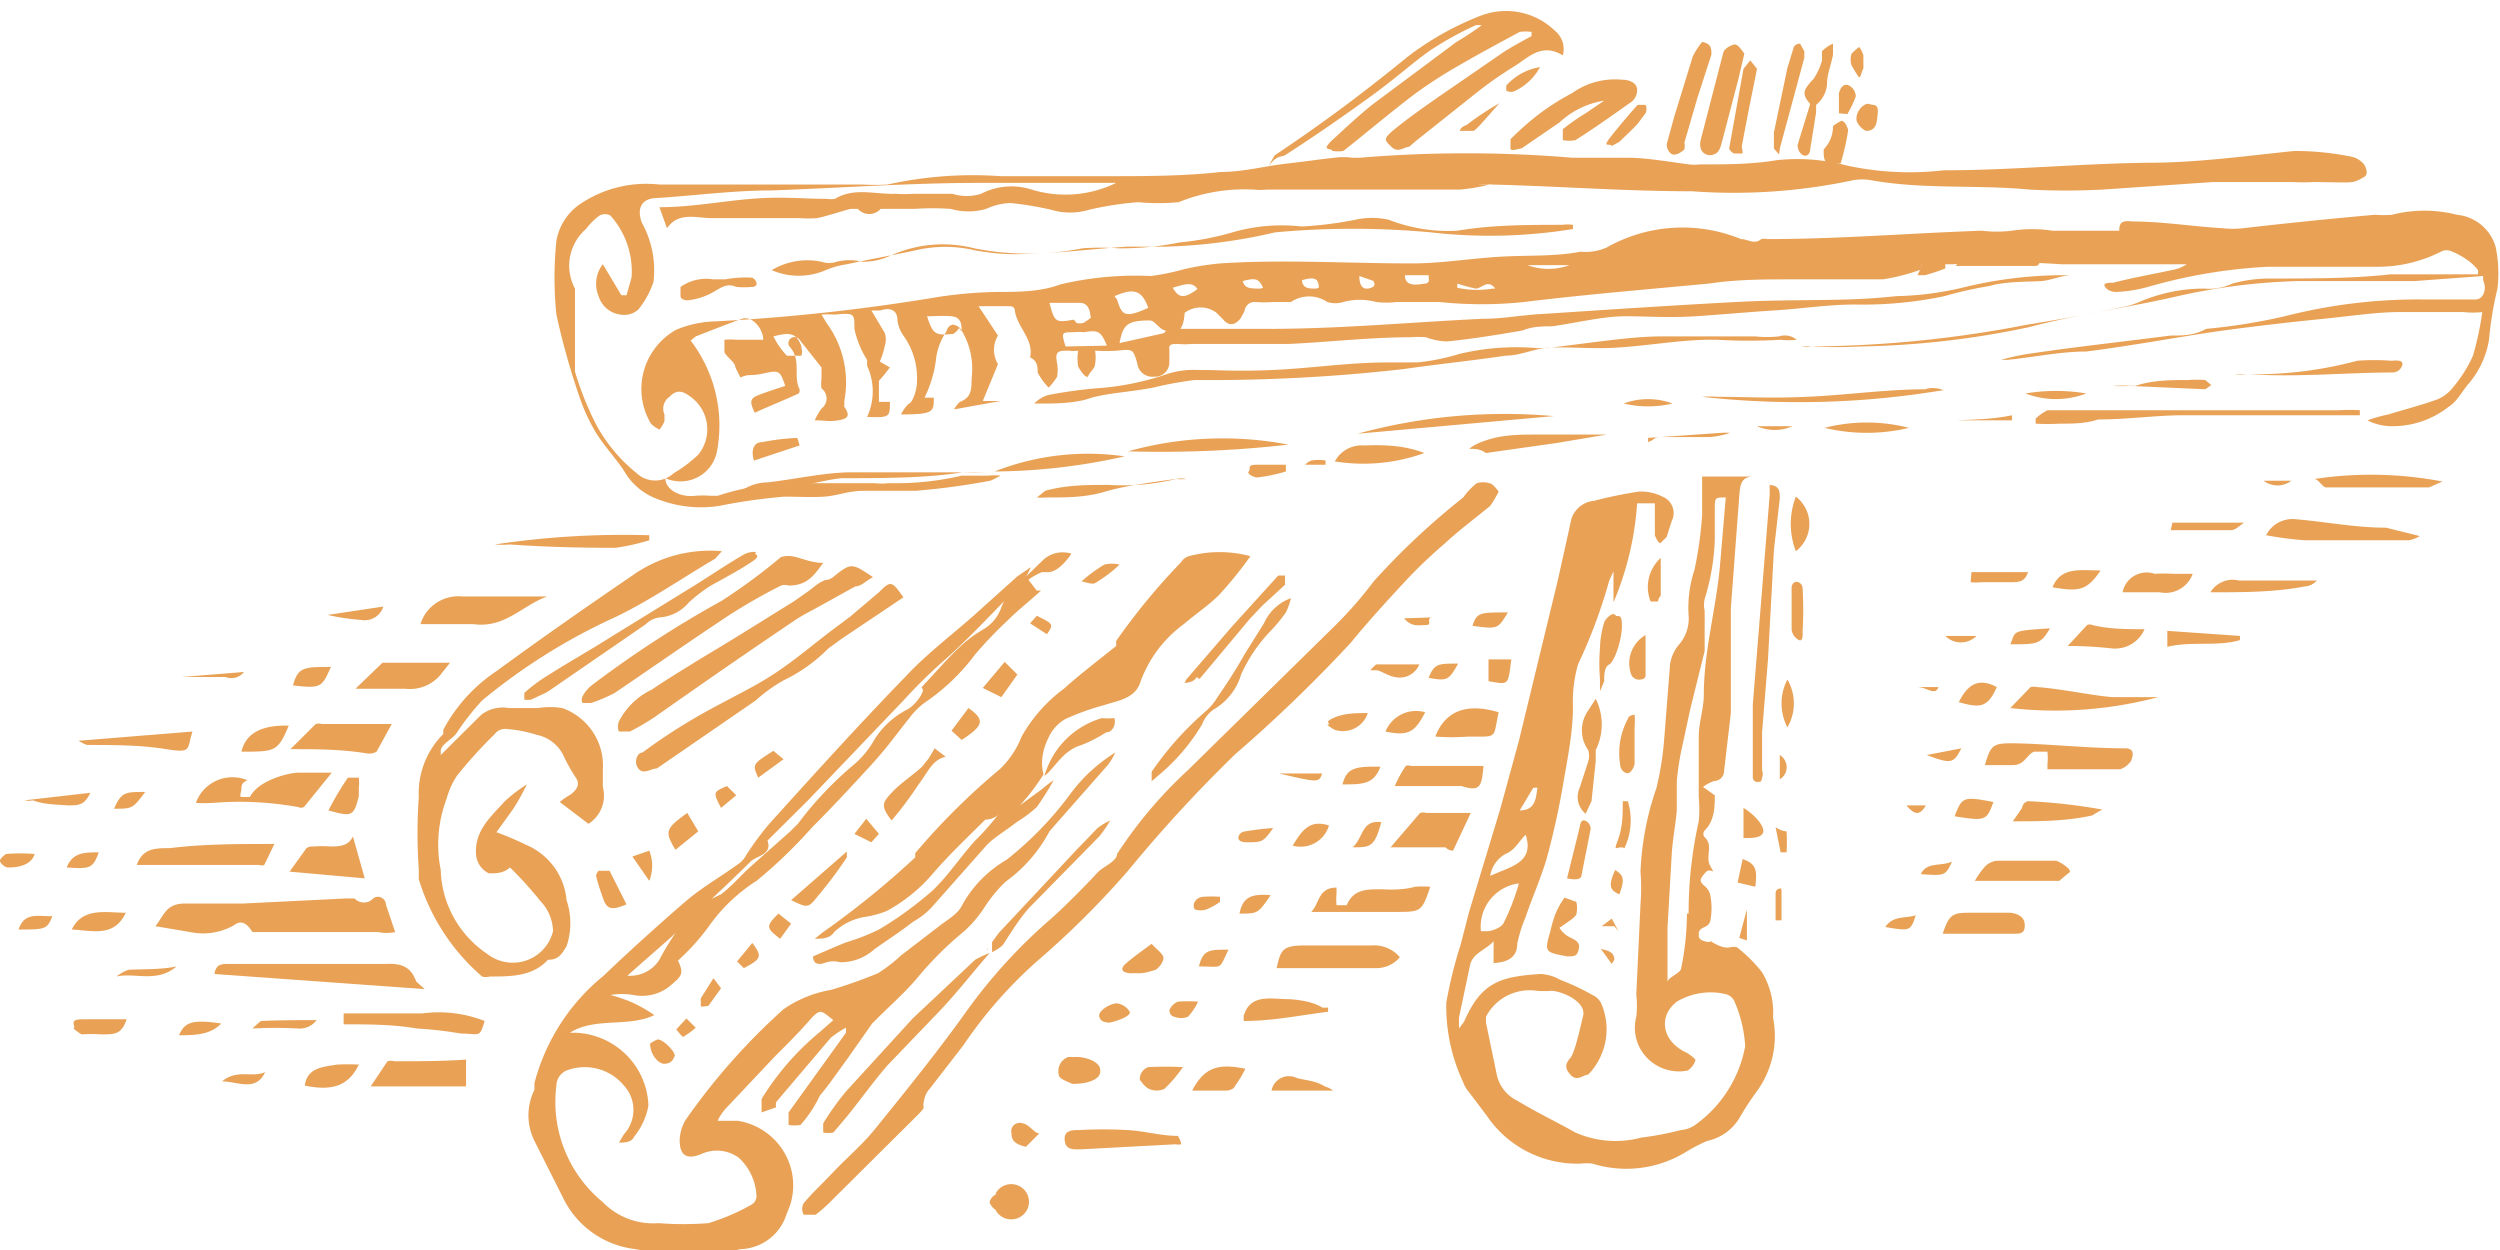 <svg width="668" height="334" fill="none" xmlns="http://www.w3.org/2000/svg"><g clip-path="url(#clip0_4_1185)" fill="#E8A155"><path d="M667.323 77.111a91.176 91.176 0 00-2.256 13.674 24.129 24.129 0 01-5.189 11.432c-2.03 2.242-3.158 4.932-5.64 6.501a24.24 24.24 0 01-15.792 5.156 14.28 14.28 0 01-5.865-1.569 41.208 41.208 0 015.64-1.57c4.286-1.345 8.798-2.465 13.084-4.034 1.7-.73 3.178-1.889 4.287-3.363a36.283 36.283 0 005.189-8.294 81.386 81.386 0 002.481-11.656 22.711 22.711 0 01-4.963 0h-17.371c-5.866 0-13.31 1.12-20.078 1.793-6.768.672-18.951 2.018-28.426 3.363-9.475 1.345-22.56 3.81-34.968 5.38-6.994 0-14.212 1.569-21.206 2.241h-1.579a58.3 58.3 0 018.572-1.794c12.183-1.793 24.591-3.138 36.773-4.707 3.158 0 6.317 0 9.475-1.793a157.483 157.483 0 0020.981-3.363 143.673 143.673 0 0137.901-4.483h13.084c2.031 0 3.159-2.69 2.031-5.156v-1.12l-18.274 1.345h-30.907a165.905 165.905 0 00-33.388 4.259c-12.86 2.914-26.17 4.707-38.804 8.07a233.784 233.784 0 01-45.12 5.156 128.03 128.03 0 01-13.084 0 4.77 4.77 0 01-2.482 0h2.482a311.442 311.442 0 0057.753-5.829c8.573-1.345 16.92-2.914 25.493-4.707a21.303 21.303 0 004.963-1.57 43.783 43.783 0 0116.92-3.362 14.295 14.295 0 007.445-1.345 38.122 38.122 0 0110.152-1.345c10.603 0 22.56 0 32.035-1.12h23.462V72.18a13.054 13.054 0 00-3.158-2.915 19.23 19.23 0 00-4.286-2.241 3.407 3.407 0 00-2.031 0 37.414 37.414 0 01-17.145 4.259H605.96a140.69 140.69 0 00-32.035 5.38 36.082 36.082 0 01-8.573 1.345s-1.805 0-2.707-1.121c-.902-1.12 0-1.345 2.03-1.345 5.189-1.345 10.378-2.242 15.567-3.362a10.184 10.184 0 004.06-1.57h-33.614a206.839 206.839 0 00-28.876 0c-12.634 0-25.042 1.121-37.676 1.57H459.32c18.048 0 36.096-1.121 54.144-1.57v1.345a54.19 54.19 0 01-10.377 2.69h-23.914c-8.122 0-14.89 0-22.56 1.121-16.469 1.57-32.937 2.914-49.406 4.932a108.49 108.49 0 01-22.56 0h-11.506a22.708 22.708 0 01-5.414 0 16.795 16.795 0 00-8.798 0 7.267 7.267 0 01-4.287 0 8.613 8.613 0 00-9.701 0h-4.737c-1.577.109-3.16.109-4.738 0a2.72 2.72 0 00-1.983.627 2.687 2.687 0 00-.95 1.839l-1.127 2.017c-1.354 1.569-2.933 2.241-4.738 0l-1.579-1.569a7.026 7.026 0 00-8.573 0s0 2.69-1.128 4.26h23.688c19.176 0 38.126-1.795 57.077-2.691 5.639 0 11.279-1.121 16.919-1.345 16.92-1.121 33.84-2.241 50.76-3.138 16.92-.897 28.651 0 42.864-1.57a83.516 83.516 0 0018.499-2.465 113.492 113.492 0 0125.944-3.138h2.482c-2.707 0-5.415 1.345-8.122 1.569-2.707.224-9.475 0-13.987 1.345a102.979 102.979 0 00-11.957 2.69 105.554 105.554 0 01-23.913 2.241c-7.219 0-14.213 1.121-21.432 1.57-7.219.448-14.213 1.12-21.206 1.568-6.994.449-12.634 0-18.725 0-6.091 0-13.085 1.794-19.627 2.69-2.482 0-5.189 0-7.896 1.121-6.543 1.121-13.311 2.242-20.079 2.915a16.789 16.789 0 01-5.64-1.122 24.983 24.983 0 00-4.061 0c-10.828 0-22.559 1.346-32.711 1.794h-25.944c-1.126.11-2.259.11-3.384 0-1.805 0-2.708 0-2.482 1.57v3.362a3.806 3.806 0 01-1.202 2.777 3.838 3.838 0 01-2.859 1.033 4.09 4.09 0 01-3.01-.856 4.053 4.053 0 01-1.026-1.216 4.013 4.013 0 01-.476-1.514c-1.128-3.81-1.128-3.811-5.414-3.363a45.42 45.42 0 01-5.866 0c.207 1.187.207 2.4 0 3.587 0 1.12-1.353 2.017-1.804 3.138-.452 1.121-2.256-1.57-2.707-2.466a12.9 12.9 0 010-4.259c-.825.1-1.658.1-2.482 0-2.707 0-3.835 0-3.158 3.363a10.05 10.05 0 010 3.586 14.39 14.39 0 01-2.257 2.914 16.832 16.832 0 01-2.933-4.035c0-1.345.001-3.138-2.03-4.034-2.03-.897 0 0 0 0 1.128-4.708-3.609-8.294-4.06-12.553 0 0-.001-1.121-1.354-1.121h-8.347l5.188 7.845a7.363 7.363 0 000 7.622l-4.06 9.863h4.737l-12.408 2.242a6.975 6.975 0 011.579-2.018c3.61-1.345 2.933-4.259 3.159-6.725a19.845 19.845 0 00-2.707-12.329 3.16 3.16 0 00-2.256-1.569s-1.354 0-1.805 1.794a16.962 16.962 0 00-2.707 6.724 32.135 32.135 0 01-3.159 10.984h2.482c0 3.811 0 4.483-8.799 4.483 0 0 1.354-2.465 2.257-2.914.902-.448 2.03-3.586 2.03-5.604a19.41 19.41 0 00-3.61-12.553 8.936 8.936 0 01-1.579-4.035c0-2.69-1.805-3.586-4.512-2.69-.826.057-1.655.057-2.482 0l3.61 6.053a5.575 5.575 0 010 3.362 19.02 19.02 0 01-1.353 4.26l2.707 1.569-1.579 2.017-1.354 1.569v5.604h2.933c0 4.035 0 4.259-6.091 4.035a16.283 16.283 0 000-13.674v-1.569a24.794 24.794 0 01-3.385-8.294c0-4.259.001-4.26-5.414-3.81a22.726 22.726 0 00-3.384 0l1.354 2.241a26.825 26.825 0 014.542 9.936c.814 3.585.881 7.299.195 10.911v1.569c1.58 2.242 1.128 3.138-1.579 3.587-2.707.448-3.61 0-6.317 0a16.844 16.844 0 011.805-3.139 3.367 3.367 0 001.354-2.69 3.367 3.367 0 00-1.354-2.689 9.397 9.397 0 010-2.69v-2.914l-5.865-7.398a1.637 1.637 0 00-2.257-.448 1.62 1.62 0 00-.692 1.028c-.085.42.002.857.241 1.214 3.159 3.362 1.128 7.397 2.482 10.983a1.342 1.342 0 010 1.569c-3.835 1.794-7.896 3.363-11.731 5.156-1.354-2.69-1.128-3.586 0-4.259 1.128-.672 5.414-2.017 8.121-2.914-1.353-4.035-1.579-4.259-5.64-3.362-4.06.896-3.835 0-6.316 1.12l-1.354-2.69c0-1.344-2.03-2.465-2.933-4.034v-3.363a15.44 15.44 0 013.159 0h7.219c0-2.914-2.933-6.5-5.64-5.604-2.708.896-8.348 3.139-12.408 4.708l-1.354 1.12a37.328 37.328 0 016.704 14.164 37.214 37.214 0 01.29 15.65 9.848 9.848 0 01-1.838 3.955 9.916 9.916 0 01-3.374 2.783 9.98 9.98 0 01-8.55.211c0 3.138 4.061 5.155 7.896 4.707a27.39 27.39 0 014.287 0h1.804a68.09 68.09 0 0124.139-3.362h17.823c1.2.126 2.41.126 3.61 0h2.03a76.92 76.92 0 0017.597-2.018h7.219a13.239 13.239 0 013.158 0 29 29 0 01-2.707 1.345 192.258 192.258 0 01-19.853 2.69h-13.761c-4.512 0-7.22 1.345-10.829 1.57-3.61.224-7.219 0-10.603 0a154.008 154.008 0 00-17.371 2.465 31.774 31.774 0 01-16.469-1.793 16.893 16.893 0 01-9.024-7.621c-2.256-3.363-5.189-6.501-7.445-10.088a48.473 48.473 0 01-4.286-9.191 194.555 194.555 0 01-6.317-22.416 96.05 96.05 0 010-19.726 15.009 15.009 0 016.091-9.639 31.513 31.513 0 0121.432-5.38h54.37c2.179.12 4.363.12 6.542 0a105.331 105.331 0 0130.23-2.241h28.877c9.701 0 20.078 0 30.005-1.121 5.865 0 11.731-1.569 17.596-2.242 5.866-.672 8.573-1.12 12.86-1.569a15.667 15.667 0 014.512 0h2.256a340.56 340.56 0 0156.625 0h14.89c4.963 0 11.054 1.12 16.468 1.793.899.11 1.809.11 2.708 0 6.768 0 13.761 0 20.529-1.12a51.298 51.298 0 0118.499 1.345 78.781 78.781 0 0026.17 1.345c18.048 0 36.321-1.794 54.595-2.018 13.085 0 25.944-1.794 39.029-3.139a74.908 74.908 0 0115.566 1.57 5.865 5.865 0 013.158 2.017s1.58 2.466 0 3.363c-1.579.897-2.03 1.12-3.158 1.345-1.128.224-6.994 0-10.378 0a45.4 45.4 0 01-5.414 0h-21.432l-29.554 2.017c-6.462.336-12.938.336-19.401 0-13.987-1.344-28.2 0-42.187-2.466a13.621 13.621 0 00-5.189 0 152.551 152.551 0 01-42.864 2.914c-17.822 0-35.419-1.344-53.241-1.792a24.54 24.54 0 00-4.061 0h3.158a48.562 48.562 0 01-7.896 1.344h-51.662a17.022 17.022 0 01-3.384 0 46.738 46.738 0 00-20.078 3.363 56.31 56.31 0 01-10.829 0 88.05 88.05 0 00-13.085 2.017 17.479 17.479 0 01-10.152 0 90.735 90.735 0 00-10.829-1.793c-2.266.07-4.493.604-6.542 1.569a17.023 17.023 0 01-9.475 0 70.168 70.168 0 00-9.701 0H235.3a4.06 4.06 0 01-3.045 1.366 4.08 4.08 0 01-3.046-1.366h-1.805c-.677 0-5.866 1.793-9.024 2.466-1.502.118-3.01.118-4.512 0H190.18c-4.061 0-8.798-1.794-11.957 2.69l-2.03-5.604c8.347 0 16.469-1.57 24.59-2.242 8.122-.673 13.311 0 20.079 0a7.039 7.039 0 002.256 0c5.189-3.138 10.829-1.12 16.243-1.345a34.51 34.51 0 004.737 0h10.378c2.495.79 5.175.79 7.67 0a17.682 17.682 0 0113.536-1.12 30.86 30.86 0 0022.56-1.794h-36.547c-18.499 0-36.998 1.345-55.497 2.017-10.152 0-20.304 1.346-30.456 2.018-4.287 0-5.64 2.69-4.287 6.5a26.312 26.312 0 013.159 15.916 23.736 23.736 0 01-4.061 7.397 5.677 5.677 0 01-4.738 1.345 7.014 7.014 0 01-3.675-1.594 6.943 6.943 0 01-2.19-3.337 8.464 8.464 0 01-.596-4.41 8.488 8.488 0 011.724-4.109l4.963 8.294h1.354l1.353-4.707c.228-3-.153-6.014-1.122-8.864a22.387 22.387 0 00-4.518-7.724 2.946 2.946 0 00-2.933 0 18.205 18.205 0 00-3.609 3.587 12.983 12.983 0 00-4.262 7.45 12.933 12.933 0 001.329 8.465v22.192a83.725 83.725 0 005.64 14.122 42.88 42.88 0 0010.829 13.002 7.246 7.246 0 004.963 1.964 7.246 7.246 0 004.963-1.964 35.639 35.639 0 006.543-4.932 10.706 10.706 0 00.902-12.261 10.795 10.795 0 00-2.933-3.206c-1.805-1.345-3.609-2.241-5.64 0a3.818 3.818 0 00-1.538 2.109 3.789 3.789 0 00.185 2.598v1.793a7.373 7.373 0 01-1.354 2.242 8.117 8.117 0 01-2.256-1.569 18.066 18.066 0 01-1.94-13.97 18.11 18.11 0 013.222-6.442 18.23 18.23 0 015.486-4.694 29.262 29.262 0 0110.829-2.241 523.677 523.677 0 0059.107-6.501 118.054 118.054 0 0115.566-1.345c5.866 0 11.731 0 17.146-2.017a87.391 87.391 0 0124.139-2.242 61.242 61.242 0 008.798-1.794 72.872 72.872 0 019.701-1.568c16.92-1.121 34.066 0 51.211 0 7.896 0 15.792-1.346 23.688-1.794 7.896-.448 14.439 0 21.432-1.345a14.07 14.07 0 006.994-1.12 41.068 41.068 0 0135.87-2.242c1.805 0 3.61 1.569 5.414 0a3.403 3.403 0 011.579 0c18.951 0 38.127-1.57 57.303-2.242 2.697.33 5.424.33 8.121 0a35.646 35.646 0 0110.829 0h17.822c0-2.69 1.354-2.69 3.61-2.465 7.896 0 16.018 1.344 23.914 1.793a24.29 24.29 0 005.64 0 1325.96 1325.96 0 0135.193-3.587c1.502.125 3.011.125 4.512 0a35.186 35.186 0 0117.371 0c2.419.236 4.708 1.2 6.562 2.762a11.878 11.878 0 013.816 5.98c.728 3.616.881 7.322.451 10.984zm-360.959-19.95h7.445-7.445zm-92.045 35.865c-1.353-3.81-2.707-4.482-7.67-3.137a21.075 21.075 0 003.609 5.155h3.836a2.894 2.894 0 00-.451-2.914l.676.897zm42.639-4.482c0-1.57 0-3.811-2.707-4.036-2.708-.224-4.287 0-6.543 0 1.579 4.932 2.256 5.157 6.994 4.708a4.729 4.729 0 001.579-1.57l.677.898zm41.51-8.519c1.354 4.484 2.256 4.932 8.347 2.242-1.805-5.155-4.286-5.156-9.024-3.138l.677.896zm-10.829 6.277c.595.127 1.21.127 1.805 0 0 0 2.256-1.345 2.03-1.57-.225-.224 0-3.81-2.933-3.81h-8.121c1.353 5.156 1.579 5.38 6.542 4.483l.677.897zm8.122 6.052c-1.579-3.81-2.256-4.26-6.091-3.587-.9-.108-1.808-.108-2.708 0-3.384 0-3.384 0-2.256 3.812l11.055-.225zm15.792-4.035c-1.579 0-2.933-2.69-4.287-2.69-6.091 0-7.219 1.121-8.121 6.053l11.956-2.69.452-.673zm9.249-9.638c-1.579-3.139-2.481-3.363-7.444-1.794 1.579 2.69 2.932 3.138 6.768.224l.676 1.57zm16.695-1.794c-1.128-2.466-2.031-2.69-5.415-1.793.452 2.017 2.031 2.017 4.738 2.017l.677-.224zm14.889 0c0-2.69-1.353-2.914-4.512-2.017.226 2.241 1.805 2.241 3.835 2.241l.677-.224zm15.341-1.569l-4.512-1.569c0 3.138 1.353 3.81 3.158 3.138 1.805-.673.226-1.793.677-2.241l.677.672zm14.889-1.793h-7.219c0 3.362 3.61 2.465 5.415 2.241 1.805-.224.451-1.793 1.128-2.914l.676.673zm16.92 3.586c-2.03-2.69-3.609 0-5.188 0a40.83 40.83 0 01-4.964-1.345v1.12a24.95 24.95 0 009.476.225h.676zm22.56-6.276h-13.987a16.34 16.34 0 0012.86-.673l1.127.673zm51.663 201.072a25.182 25.182 0 01-.14 10.448 25.255 25.255 0 01-4.372 9.502 73.397 73.397 0 00-4.512 6.95 13.264 13.264 0 01-3.66 3.902 13.347 13.347 0 01-4.913 2.15 45.222 45.222 0 00-5.64 2.914 30.403 30.403 0 01-25.041 3.138 13.44 13.44 0 00-2.933 0 29.26 29.26 0 01-14.305-3.124 29.05 29.05 0 01-10.962-9.653l-4.738-6.277a8.27 8.27 0 01-1.579-2.69 47.703 47.703 0 01-4.512-21.295 119.326 119.326 0 013.835-15.467l2.256-8.742 8.347-27.572 4.963-18.157 10.378-42.815 3.384-15.243a6.929 6.929 0 012.084-4.133 7.014 7.014 0 014.233-1.919 113.428 113.428 0 0111.957-2.466 12.486 12.486 0 016.316 1.345 4.738 4.738 0 011.629 1.072 4.698 4.698 0 011.356 3.553 4.676 4.676 0 01-.503 1.876l-1.354 4.259-1.579 1.569c-.451.448-1.354-1.345-1.579-2.017v-8.519h-4.738a81.17 81.17 0 01-6.316 26.451v-8.294l-1.128 2.466a141.348 141.348 0 01-8.348 22.417 36.1 36.1 0 00-1.353 11.431c0 6.501-1.354 13.226-2.482 19.727a209.422 209.422 0 01-4.512 20.623c-1.579 5.38-3.835 10.311-5.64 15.691a37.975 37.975 0 00-2.256 7.173c0 3.586-2.481 4.932-6.316 5.156v-5.829c-2.256 2.466-5.64 3.139-6.317 6.501l-2.933 13.898v2.914l1.353-1.793c4.512-10.312 9.25-12.104 20.53-12.777 1.831.105 3.61.642 5.189 1.569a59.725 59.725 0 018.573 4.035 4.95 4.95 0 012.255 2.017 17.385 17.385 0 011.277 10.154 17.448 17.448 0 01-4.66 9.124c-1.354 0-2.933 2.017-4.738 0-1.805-2.018-1.128-3.138 0-4.483 1.128-1.345 2.482-7.397 3.384-11.208.902-3.811-5.414-6.501-8.347-6.725-1.351.112-2.71.112-4.061 0a13.154 13.154 0 00-7.891 1.315 13.034 13.034 0 00-5.645 5.634v1.569l2.933 14.122a10.052 10.052 0 001.948 3.965 10.144 10.144 0 003.466 2.76c5.189 3.138 10.378 5.604 15.567 8.518a26.552 26.552 0 0017.596 1.345 80.721 80.721 0 0010.604-2.017 7.472 7.472 0 004.06-1.57 33.15 33.15 0 0013.085-20.846 35.246 35.246 0 00-2.933-12.105 3.605 3.605 0 00-2.256-1.793 17.69 17.69 0 00-13.084 2.017c-5.189 4.035-3.836 10.759 2.707 13.674 0 0 2.481 1.569 2.256 2.018a4.934 4.934 0 01-2.031 2.689 11.322 11.322 0 01-4.737 0 11.749 11.749 0 01-4.351-1.844 11.685 11.685 0 01-3.265-3.402 11.575 11.575 0 01-1.408-9.1 24.28 24.28 0 000-5.828l1.128-24.21c.224-2.91.224-5.832 0-8.742a77.552 77.552 0 014.286-22.416 83.523 83.523 0 002.03-12.777l1.58-20.174a10.72 10.72 0 012.256-5.156 10.489 10.489 0 002.707-7.846 32.536 32.536 0 011.579-12.329 103.115 103.115 0 002.031-14.57v-10.312h13.761c-3.609 0-3.61 2.69-3.835 5.156l-2.256 30.037v28.021l-1.805 15.467c0 .713-.285 1.397-.793 1.902a2.716 2.716 0 01-1.914.788 12.215 12.215 0 00-2.933 1.569l3.158 2.242c0 2.914.001 6.724-2.707 9.414a1.342 1.342 0 000 1.794c2.482 2.241 0 5.156 1.579 7.845 1.58 2.69 0 0-1.353 1.569-1.354 1.569-2.031 2.242 0 3.811a4.474 4.474 0 011.353 2.69 17.773 17.773 0 010 6.052s.001 1.345-1.579 2.017c-1.579.673-1.579 1.346-1.579 2.018 0 .673 0 1.345 1.579 1.793 1.58.449 1.354 0 1.579 0 .226 0 3.159 2.242 5.415 1.57a3.853 3.853 0 011.579 0 38.255 38.255 0 016.768 6.724 20.97 20.97 0 012.933 12.105zm-22.56-27.796a111.346 111.346 0 012.707-24.657 34.605 34.605 0 000-6.501v-16.14c0-3.811 1.354-7.397 1.354-11.208 0-11.432 3.158-22.416 4.286-34.072l1.579-18.606c-2.932 0-2.933 0-2.933 3.139v8.293a60.158 60.158 0 01-2.707 15.692 7.131 7.131 0 000 3.138v10.76l-3.835 15.467-2.03 9.414a74.442 74.442 0 00-1.579 9.864v7.397c0 2.242-1.128 8.07-1.354 12.104l-1.128 19.727v14.57c0-1.345 3.158-2.242 3.61-3.587a73.563 73.563 0 001.579-14.794h.451zm-45.12-27.572c4.286 0 4.286-3.362 4.737-6.052h-1.127l-3.61 6.052zm-6.317 16.812c4.738-2.017 10.152-3.362 7.896-10.311-1.805 1.794-2.933 4.035-4.963 4.932-2.031.896-4.061 3.138-4.512 6.052l1.579-.673zm-2.481 15.468c1.579 0 4.06-1.121 4.512-2.242a59.863 59.863 0 004.06-10.536 11.75 11.75 0 00-7.692 4.336 11.604 11.604 0 00-2.46 8.442h1.58zm-178.224 43.936c2.482-2.914 4.738-6.277 7.219-9.639l6.768-9.639 1.579-1.569c3.61-3.587 7.445-6.949 10.604-10.76a91.728 91.728 0 0112.408-12.329 31.925 31.925 0 005.64-6.725 37.68 37.68 0 015.414-6.5 39.305 39.305 0 0011.731-13.45l1.354-1.569 14.212-16.14a16.773 16.773 0 002.031-3.362 42.976 42.976 0 00-11.957 10.984 91.487 91.487 0 01-17.145 17.708 31.47 31.47 0 00-11.957 12.329c-1.128 2.242-4.061 3.811-6.317 5.604l-9.926 7.622a40.11 40.11 0 01-6.092 4.707 120.244 120.244 0 01-12.633 4.483 31.482 31.482 0 00-12.634 5.156 171.366 171.366 0 00-26.169 29.59 11.366 11.366 0 00-1.579 5.379c0 4.259 2.03 5.38 6.091 3.587a9.985 9.985 0 019.701 1.12 14.798 14.798 0 013.402 4.688 14.715 14.715 0 011.335 5.624 2.672 2.672 0 01-.384 1.295 2.7 2.7 0 01-.97.947 57.314 57.314 0 01-11.505 4.932c-4.43.341-8.88.341-13.31 0a18.835 18.835 0 01-8.074-1.152 18.736 18.736 0 01-6.816-4.452 34.76 34.76 0 01-10.234-13.995 34.55 34.55 0 01-2.174-17.164c.018-.98.359-1.927.97-2.696a4.516 4.516 0 012.414-1.563 13.615 13.615 0 017.994-.123 13.538 13.538 0 016.67 4.382 9.604 9.604 0 012.538 6.501 9.603 9.603 0 01-2.538 6.5l-1.353 2.242c1.353 0 3.383-.001 4.06-1.57a18.537 18.537 0 003.835-8.294 20.114 20.114 0 00-5.935-13.603 20.366 20.366 0 00-13.692-5.898h-1.353c6.768-4.259 15.566-1.345 22.56-4.708a39.384 39.384 0 00-5.866-3.362 45.366 45.366 0 00-5.866-2.017 18.59 18.59 0 016.092 0c1.786.366 3.633.314 5.396-.153a11.76 11.76 0 004.756-2.538c2.932-2.466 3.384-3.138 1.804-6.5 3-2.714 5.721-5.718 8.122-8.967a44.993 44.993 0 0112.859-12.329 128.394 128.394 0 0014.89-14.345c5.188-5.156 10.152-10.537 15.115-15.916 4.963-5.38 7.219-8.743 10.829-13.226a19.327 19.327 0 014.286-4.259 55.361 55.361 0 0013.311-12.777 113.933 113.933 0 018.798-9.19c2.707-2.69 5.865-5.156 8.798-7.846h-1.128l-2.256-2.914a18.751 18.751 0 013.61-2.018h2.03a6.1 6.1 0 002.707-1.345 16.384 16.384 0 003.159-3.586 7.716 7.716 0 00-3.932-.198 7.69 7.69 0 00-3.513 1.767l-8.798 8.518a13.87 13.87 0 00-2.482 4.259 10.999 10.999 0 01-4.738 5.828 32.927 32.927 0 00-6.316 4.707c-2.933 2.69-5.64 5.829-8.348 8.743-2.707 2.914-1.804 1.793-1.579 2.69.226.896-2.03 4.259-4.286 5.379a22.51 22.51 0 00-8.573 7.846 24.459 24.459 0 01-5.189 6.501 94.65 94.65 0 00-15.341 16.14l-2.03 2.017-10.603 9.415c-2.707 2.466-4.963 5.156-7.896 7.397a54.817 54.817 0 00-7.219 4.035 67.231 67.231 0 00-9.25 13.45 9.227 9.227 0 01-3.688 3.319 9.297 9.297 0 01-4.885.94l11.732-10.311c6.993-6.725 14.212-13.226 21.206-20.175 1.579-1.57 5.865-1.794 4.512-5.605l10.829-10.759 25.492-26.675a136.85 136.85 0 019.927-9.863c7.67-6.725 14.438-14.123 21.432-21.296a18.343 18.343 0 002.707-4.483l-3.61 2.466-11.731 10.535c-6.091 5.38-12.633 10.312-18.048 16.14-12.408 12.777-24.365 26.003-36.321 39.228a75.497 75.497 0 00-6.317 8.519 6.967 6.967 0 01-1.579 2.017c-4.512 3.362-9.701 6.276-13.988 9.863-4.286 3.587-15.115 13.226-22.559 20.399a54.87 54.87 0 00-18.499 28.692v1.793a15.384 15.384 0 000 13.675l7.67 15.242a24.472 24.472 0 007.926 9.323 24.683 24.683 0 0011.475 4.352 65.392 65.392 0 0027.975 0 13.371 13.371 0 007.501-2.592 13.237 13.237 0 004.681-6.375l1.128-2.914a17.377 17.377 0 00-1.858-14.372 17.542 17.542 0 00-5.186-5.33 17.669 17.669 0 00-6.943-2.714h-5.414a12.536 12.536 0 012.03-3.139l13.31-14.122c3.159-3.138 6.317-6.276 9.25-9.639 2.933-3.362 3.158-2.465 6.317 0l-3.836 3.363a71.848 71.848 0 00-15.34 17.709v3.586l3.835-1.345v-1.345l14.664-17.261a25.515 25.515 0 014.061-2.689v1.345l-15.341 21.295v3.362c1.047.151 2.111.151 3.158 0a31.81 31.81 0 005.189-7.845zM146.64 256.44c2.707 0 3.609-1.793 4.737-3.586a19.165 19.165 0 000-12.329 17.634 17.634 0 00-3.343-8.894 17.8 17.8 0 00-7.486-5.901 83.468 83.468 0 00-7.895-3.362l4.512-6.276a60.446 60.446 0 003.609-6.501 40.35 40.35 0 00-5.866 4.483c-3.835 4.259-8.347 8.07-7.67 14.571a6.03 6.03 0 001.089 2.781 6.086 6.086 0 002.295 1.926c2.256 0 3.835 0 5.64-1.569a97.259 97.259 0 018.122 8.966 12.068 12.068 0 013.384 8.07 10.965 10.965 0 01-2.561 4.811 11.057 11.057 0 01-4.571 2.999c-1.753.603-3.63.758-5.459.451a11.084 11.084 0 01-5.006-2.209 28.083 28.083 0 01-8.929-9.719 27.88 27.88 0 01-3.479-12.697 34.541 34.541 0 011.579-19.054 20.78 20.78 0 012.707-6.052 120.25 120.25 0 0110.152-11.208 3.385 3.385 0 013.159-1.345c2.76.198 5.487.725 8.121 1.569a10.194 10.194 0 014.321 2.044 10.083 10.083 0 012.898 3.784 44.65 44.65 0 003.159 5.604c1.353 2.018 0 3.363-1.354 4.484a17.32 17.32 0 00-2.932 2.017l7.67 5.828a8.973 8.973 0 003.536-4.31 8.91 8.91 0 00.299-5.553v-4.483a16.285 16.285 0 00-2.608-10.103 16.45 16.45 0 00-8.221-6.485 21.107 21.107 0 00-6.542 0h-7.67a9.54 9.54 0 00-7.445 1.793l-10.829 10.76v1.569-2.69c0-1.569 2.707-2.914 4.061-4.483a67.286 67.286 0 016.993-8.966 159.442 159.442 0 0135.871-22.416c9.249-4.484 17.596-10.312 26.395-15.468l1.805-2.017a35.815 35.815 0 00-23.914 6.501c-12.183 8.294-24.365 16.812-36.321 25.554a43.141 43.141 0 00-14.213 15.691v1.121a22.404 22.404 0 00-5.047 7.724 22.286 22.286 0 00-1.496 9.088c-.45 6.418-.45 12.86 0 19.278v2.69a55.567 55.567 0 0016.92 26.003 3.635 3.635 0 002.031 0c5.64 0 11.505 0 15.566-4.484a2.13 2.13 0 01.226 0z"/><path d="M280.194 197.038a10.79 10.79 0 014.512-4.932 64.606 64.606 0 019.927-3.586c4.061-1.345 8.798-1.794 10.152-6.501a33.189 33.189 0 0111.506-15.243c3.158-2.69 6.542-4.932 9.475-7.846 3-3.257 5.788-6.701 8.347-10.311a31.551 31.551 0 00-16.469 0 3.609 3.609 0 00-2.031 1.569 172.716 172.716 0 00-17.37 21.072v1.344c-4.738 3.811-9.476 7.397-13.988 11.432a40.885 40.885 0 00-11.28 12.778 23.975 23.975 0 01-5.865 8.742 182.125 182.125 0 00-22.56 22.416v1.121a232.479 232.479 0 01-24.591 19.95l-2.256 1.793c1.805 0 4.061.001 5.189-1.793a15.606 15.606 0 018.122-4.035 25.153 25.153 0 005.865-1.569 43.263 43.263 0 0012.634-10.311c4.286-4.932 9.024-9.415 13.762-14.123 0 0 2.481.001 3.609-1.568a67.305 67.305 0 01-6.317 7.172c-4.06 4.484-7.219 9.415-11.505 13.45a95.863 95.863 0 01-14.213 10.312 56.577 56.577 0 01-8.573 3.362c-2.933 1.121-5.865 2.466-9.024 3.811 0 2.017 1.354 2.466 3.61 1.569a6.801 6.801 0 013.609 0 13.359 13.359 0 009.024-3.362c3.384-2.466 6.994-4.708 10.378-7.398a20.743 20.743 0 004.963-3.81l14.89-16.812c2.256-2.242 5.414-4.036 7.896-6.053a33.827 33.827 0 005.414-4.035 77.078 77.078 0 004.512-7.173 25.517 25.517 0 00-2.933 2.241l-6.091 4.484a57.703 57.703 0 006.317-8.294c-.902-3.138-.226-6.725 1.353-9.863zm21.207 35.642a376.097 376.097 0 0128.651-31.159 386.978 386.978 0 0030.907-29.813c4.738-5.828 9.926-11.433 15.115-17.037a130.014 130.014 0 019.927-9.414c3.835-3.587 8.121-6.725 12.182-10.088a28.629 28.629 0 002.256-3.81s-1.579-2.242-2.482-2.242a5.677 5.677 0 00-3.384 0 19.067 19.067 0 00-3.609 3.811 195.222 195.222 0 00-23.914 22.416 106.203 106.203 0 01-10.377 11.88l-39.255 38.556a117.849 117.849 0 00-18.95 22.416c0 2.018-3.835 3.363-5.415 5.156-1.579 1.793-7.895 8.294-12.182 12.105a141.779 141.779 0 00-22.56 24.657c-7.67 10.76-16.017 21.072-24.364 31.383-3.384 4.259-7.671 7.846-11.28 11.656-3.61 3.811-5.415 5.38-7.896 8.294a3.128 3.128 0 00-.424 1.57c0 .55.147 1.092.424 1.569h3.158a42.817 42.817 0 004.738-4.259l22.56-22.416s1.804-1.794 1.579-2.018c-.226-.224 0-3.362 1.579-4.931l9.024-11.657a118.573 118.573 0 0119.627-22.416 235.865 235.865 0 0024.365-24.209zm41.961-191.21c7.671-4.932 15.116-10.088 22.56-15.467 7.445-5.38 10.604-8.519 16.244-12.553a90.402 90.402 0 0112.182-6.726h1.579a70.58 70.58 0 01-6.768 4.484l-22.56 16.812c-3.609 2.914-7.219 6.277-10.603 9.415-3.384 3.138 0 2.017 0 2.913.973.127 1.959.127 2.933 0 6.542-5.155 12.859-10.534 19.401-15.466a125.12 125.12 0 0111.506-7.398c5.414-3.138 10.829-6.052 16.243-8.966a13.392 13.392 0 013.158 0v1.12c-2.481 1.345-4.963 2.69-7.444 4.26l-17.597 12.105c-3.835 2.69-7.671 5.38-11.28 8.293-3.61 2.914-2.933 3.139-1.128 4.932 1.805 1.793 3.384 0 4.738 0l1.804-1.57 15.792-12.552a103.908 103.908 0 0110.152-7.174c3.835-2.241 7.445-6.724 13.31-3.138a6.236 6.236 0 00-.051-3.547 6.272 6.272 0 00-1.979-2.953 18.762 18.762 0 00-9.434-4.988 18.838 18.838 0 00-10.644.953 79.757 79.757 0 00-19.176 10.76c-11.506 9.415-22.56 17.708-35.645 26.45a17.025 17.025 0 00-1.579 2.915c1.805-2.914 3.61-2.466 4.286-2.914zm76.93 19.726v-1.121a11.581 11.581 0 00-2.933 0c-9.25 0-18.725 0-27.974 1.57a43.567 43.567 0 01-18.274-2.915 20.202 20.202 0 00-9.024 0 102.605 102.605 0 01-14.213 1.794 47.665 47.665 0 00-17.822 1.345 76.231 76.231 0 01-14.89 2.914 78.315 78.315 0 01-16.243 1.568 68.104 68.104 0 00-9.701 0 73.551 73.551 0 01-28.876 0 34.04 34.04 0 00-22.56 2.018 17.015 17.015 0 01-7.445 1.569 13.847 13.847 0 00-6.768 0 6.356 6.356 0 01-4.061 0 18.6 18.6 0 00-13.31 2.242 18.145 18.145 0 0014.438 0 22.688 22.688 0 015.64-1.57c6.091-1.344 12.634-2.465 18.725-3.81a34.505 34.505 0 0115.115 0 58.79 58.79 0 0010.603 1.12c10.152 0 20.304-1.344 30.456-2.017h10.378a143.905 143.905 0 0029.102-3.81 227.042 227.042 0 0141.736 0 137.81 137.81 0 0037.901-.897zm55.046 28.693c-2.1.22-4.217.22-6.317 0h-25.267c-8.347 0-20.529 2.017-30.681 3.138h-2.257a65.372 65.372 0 00-20.98 1.569 56.724 56.724 0 01-11.055 2.242h-7.895c-10.378 0-20.53 1.569-30.682 2.017-10.152.448-13.536 0-20.304 0a22.686 22.686 0 00-8.798 1.345 73.08 73.08 0 01-18.499 3.587c-4.24.377-8.457.976-12.634 1.793a8.81 8.81 0 00-3.61 2.241h3.384c1.128 0 7.445 0 11.28-1.344 3.835-1.345 11.506-1.794 17.146-2.915a95.623 95.623 0 0111.054-2.017 459.347 459.347 0 0055.723-2.914c9.25-1.345 18.274-2.242 27.298-3.587 3.609 0 6.993-1.569 10.377-2.017 3.384-.449 9.701 0 14.664 0 10.604 0 20.981-2.466 31.584-2.242 5.635.335 11.285.335 16.92 0 1.424.167 2.863.167 4.287 0a4.994 4.994 0 00-4.738-.896zM52.114 249.267a16.78 16.78 0 0010.377-2.017c2.256-1.794 3.835 0 4.963 1.793h33.614c1.486.329 3.027.329 4.512 0l-2.481-7.397c0-1.569-2.03-2.69-3.384-1.57a3.406 3.406 0 01-3.836.796 3.375 3.375 0 01-1.127-.796H92.27l-27.297 1.345H49.406c-5.188 0-5.64 3.363-7.896 6.053l10.604 1.793zm171.004-95.492a4.975 4.975 0 01-1.805 1.121c-1.805 0-3.835 2.017-5.414 3.138l-3.836 2.69c-8.347 5.156-16.468 10.311-24.815 15.243-4.287 2.69-8.799 5.38-13.085 8.294a19.116 19.116 0 00-8.798 8.518 3.778 3.778 0 000 2.69h2.932a62.383 62.383 0 006.543-3.811c12.408-8.743 25.041-17.484 37.675-26.002 2.03-1.345 4.286-2.466 6.316-3.587l9.701-5.38c1.58 0 2.933-1.569 4.738-2.466-5.64-3.811-5.866-3.81-10.152-.448zm-14.439-4.931a158.097 158.097 0 01-15.791 11.656 287.791 287.791 0 00-34.517 22.416 9.2 9.2 0 00-2.708 3.138 1.787 1.787 0 000 1.793h2.257a40.9 40.9 0 006.316-2.689c9.927-6.725 19.853-13.674 30.005-20.399a150.664 150.664 0 0114.438-8.294 3.18 3.18 0 012.031 0c4.963 0 6.768-2.69 9.249-6.053-3.158 0-5.865-1.344-8.347-1.793a7.486 7.486 0 00-2.933.225zm12.634 24.432l3.384-2.466 16.694-11.208c-3.158-4.483-3.383-4.483-6.542-1.345l-7.671 6.501-4.511 3.362c-5.64 4.259-11.055 8.967-17.146 12.778-6.091 3.811-14.438 7.621-21.432 11.88a149.318 149.318 0 00-12.408 8.294c-1.353 0-2.481 2.466-1.128 4.259 1.354 1.794 3.384 0 4.963 0l26.395-18.157a41.796 41.796 0 017.445-5.379 42.414 42.414 0 0011.957-8.519zm252.671-26.227l1.58-13.897c0-1.794-.001-3.363-2.708-3.587v2.69l-2.03 25.33-2.482 30.71v19.278s0 1.345 1.128 1.345 1.128 0 1.354-1.121a2.893 2.893 0 000-2.017v-10.087l1.579-19.502 1.579-29.142zM111.22 262.269c-1.353-3.587-3.384-4.933-8.121-4.708H61.363c-2.256 0-3.61 0-4.06 2.69l56.174 4.035-2.257-2.017zM403.597 37.21v2.466c0 .897 2.256 0 2.933 0l10.152-6.949a22.619 22.619 0 0111.957-5.827l-4.963 3.362a58.88 58.88 0 00-6.092 4.26v2.913a8.39 8.39 0 003.385 0c4.963-3.138 9.7-6.5 14.438-9.863a4.05 4.05 0 001.51-1.517 4.01 4.01 0 00.52-2.07c0-1.793-2.03-2.69-4.061-2.69a19.72 19.72 0 00-13.31 3.587c-6.768 3.587-11.505 7.397-16.469 12.329zM198.753 148.171c-4.286 2.465-8.573 5.379-12.859 8.069l-22.56 13.898c-5.64 3.586-11.28 6.725-16.92 10.311a41.908 41.908 0 00-6.317 4.708v1.793a6.573 6.573 0 001.805 0l4.286-2.017 26.395-18.157a6.104 6.104 0 013.61-1.793 11.331 11.331 0 004.364-1.214 11.243 11.243 0 003.532-2.822 40.42 40.42 0 015.866-4.483c3.609-2.017 7.444-4.034 10.828-6.276 3.384-2.242 0-1.793 1.354-2.69a5.894 5.894 0 00-3.384.673zm345.167-36.315v1.345c2.18.116 4.363.116 6.543 0 3.384 0 6.768 0 10.152-1.12 7.896 0 15.566-1.121 22.559-1.121h47.376v-1.345a45.274 45.274 0 00-5.414 0h-78.057a14.881 14.881 0 00-3.159 2.241zM66.777 212.953h-2.255c-.677 0 0-1.569 0-2.242 0-.672 0-1.569 1.578-2.241a10.42 10.42 0 00-4.103-.791 10.388 10.388 0 00-7.488 3.293 10.303 10.303 0 00-2.17 3.55c1.577.111 3.16.111 4.738 0a87.873 87.873 0 0122.56 1.121 1.813 1.813 0 001.579 0l7.445-9.191h-8.799c-2.707 0-10.829 2.018-13.085 6.501zm242.294-5.38a52.543 52.543 0 0012.183-14.122 8.297 8.297 0 012.932-3.811 16.157 16.157 0 007.445-9.414 41.01 41.01 0 017.896-11.657 42.974 42.974 0 004.061-4.932 18.97 18.97 0 001.354-3.81 12.627 12.627 0 00-4.3 2.631 12.547 12.547 0 00-2.919 4.093l-5.189 8.294c-2.256 4.035-4.738 7.846-7.219 11.433a15.736 15.736 0 01-2.933 3.586 84.003 84.003 0 00-14.664 16.364v2.466a8.555 8.555 0 001.353-1.121zm-182.51-40.797c8.348 1.121 12.859-4.931 19.627-7.397h-22.56a10.653 10.653 0 00-6.979 1.682 10.544 10.544 0 00-4.301 5.715h14.213zm441.273 33.176c-9.701 0-19.627-1.121-29.328-1.345-5.64 0-6.543-.001-8.122 5.828h7.445c3.158 0 3.61-2.69 5.64-3.587h3.61a16.723 16.723 0 010 3.363v1.345h19.401a5.86 5.86 0 002.933-2.242c.902-2.241.451-3.362-1.579-3.362zm-323.961 72.18l-17.822 19.502a73.619 73.619 0 00-6.092 8.518v2.465c.896.16 1.812.16 2.708 0l3.609-4.259c3.61-4.483 6.994-9.19 10.829-13.673l13.987-14.571c3.384-3.587 6.543-7.398 9.701-11.208l3.61-4.259a29.403 29.403 0 00-3.836 1.793l-16.694 15.692zm20.067-18.394v-.212h-.214v.212h.214zm105.366-16.127c-4.286 0-7.67 0-9.475 4.259h-2.707a15.68 15.68 0 010-3.139v-1.568c-4.963 0-4.512 4.258-6.768 6.5h22.56c6.768 0 6.994 0 9.25-6.725a25.728 25.728 0 00-4.061 0c-2.256.673-5.64.897-8.799.673zM70.613 231.11l2.707-5.604c-9.7 0-18.95 0-27.975 1.121-3.835 0-7.219 0-8.798 4.483h32.712c.434.174.92.174 1.354 0zm295.76 21.519h-17.822c-6.091 0-6.317 1.345-7.445 6.053h26.621a8.17 8.17 0 003.489-.751 8.122 8.122 0 002.828-2.164 9.061 9.061 0 00-7.671-3.138zm-261.018 30.935a3.392 3.392 0 00-1.805 0l-4.512 6.725h25.493v-7.174c-5.866.449-12.634.449-19.176.449zM456.613 41.47c2.482 0 2.933-1.57 3.384-3.139l4.512-17.26 1.58-6.725s-1.58-2.466-2.482-2.466c-.902 0-2.933 1.121-3.158 2.242l-6.092 23.537c-.225 1.569 0 3.363 2.256 3.81zm-259.89 90.785c3.384 0 6.091 0 8.798-1.345 6.543 0 12.859-2.466 19.402-3.138 10.603 0 22.559 0 32.26-1.569a59.16 59.16 0 005.866 0H227.63c-7.219 0-14.664 1.793-22.56 2.689a12.453 12.453 0 00-8.347 3.363zm-96.106 68.593l4.061-7.397H85.953a2.724 2.724 0 00-1.579 0l-6.768 6.725c6.768 0 13.536 0 20.304 1.121a4.085 4.085 0 002.707-.449zm536.927-59.85c-8.122 0-16.018-1.57-23.914-2.242a7.94 7.94 0 00-4.748.836 7.87 7.87 0 00-3.373 3.423 87.901 87.901 0 0010.378 1.345h27.748a7.93 7.93 0 002.933-1.121l-9.024-2.241zm-122.952-36.987c-10.603 0-21.206 1.569-31.809 2.017-10.604.448-15.792 0-23.914 0a25.016 25.016 0 00-4.06 0 234.034 234.034 0 0064.521-1.794c-2.256-.896-4.738-.447-4.738-.223zM112.8 270.787H91.818v2.913c6.543 0 13.086.001 19.628 1.122 3.933.226 7.85.675 11.731 1.345 4.963 0 4.963 1.345 6.317-3.363a33.58 33.58 0 00-16.694-2.017zm275.456-43.488l4.738-10.087h-11.957a2.722 2.722 0 00-1.579 0l-7.896 9.191h14.664a2.936 2.936 0 002.03.896zm156.116-43.711a4.29 4.29 0 00-1.805 0l-5.415 5.604c13.228 1.5 26.621.511 39.48-2.915h-11.505c-3.835 0-14.213-2.241-20.755-2.689zm-424.127-6.501h-18.048l-7.22 6.949h13.311c1.774.21 3.573-.029 5.23-.696a10.599 10.599 0 004.245-3.114l2.482-3.139zm276.133 27.572h-19.401a1.821 1.821 0 00-1.354 0 30.451 30.451 0 00-2.933 5.38h17.823c4.963 1.569 5.414.224 5.865-5.38zM81.893 226.627l-4.513 6.277 20.079 1.793-3.159-11.208c-1.127 2.465-3.383 2.689-5.865 2.689a28.797 28.797 0 00-4.512 0 3.178 3.178 0 00-2.03.449zM450.071 39.9a4.474 4.474 0 000-1.792l3.384-11.657 3.835-11.88c0-1.57 0-2.915-2.481-3.363a22.378 22.378 0 00-2.482 3.811l-4.963 16.14-2.031 7.397s0 1.57 1.128 2.466c1.128.897 2.933-.449 3.61-1.121zM275.457 242.094l18.274-18.605a34.834 34.834 0 002.932-4.26 17.018 17.018 0 00-3.384 2.018l-5.414 5.604-20.981 22.416-1.805 2.466v2.69s2.257-1.121 2.933-2.017c.677-.897 4.512-7.398 7.445-10.312zm39.254 61.42c-4.512 0-9.024-1.345-13.536-1.569a118.829 118.829 0 00-12.633 0c-2.031 0-4.286 0-4.061 2.69.226 2.69 2.256 2.466 4.287 2.466l25.267-1.345a4.755 4.755 0 001.579 0 5.365 5.365 0 00-.903-2.242zm234.623-73.524h-15.791a5.202 5.202 0 00-3.159 1.569 22.455 22.455 0 00-2.707 3.81h22.56s1.805-1.569 2.707-2.242c.903-.672-2.482-2.913-3.61-3.137zm69.034-101.995c1.128 0 2.256 2.242 3.158 2.242h27.524s2.481-1.121 3.609-1.569a101.048 101.048 0 00-34.291-.673zm20.981-28.468s1.805 0 2.481-1.793c.677-1.793-2.03-1.345-2.933-1.345a61.068 61.068 0 00-9.023 0 106.017 106.017 0 01-30.456 3.587c-.751-.07-1.506-.07-2.256 0 1.125.11 2.258.11 3.384 0 13.084.896 26.846-.449 38.803-.449zm-322.833 82.94s2.031 0 2.933-1.121c.902-1.121 0 0 1.128 0l13.31-15.915 3.384-3.587 6.091-5.604v-2.465h-1.804l-12.408 13.673-12.183 14.123c-.163.292-.314.591-.451.896zm220.636 61.42H527c-4.963 0-6.091 0-7.896 5.604h18.95c1.805 0 3.159 0 2.933-2.69-.225-2.69-3.835-2.914-3.835-2.914zM301.401 120.599a302.037 302.037 0 0042.864-1.794 93.752 93.752 0 00-42.864 1.794zm182.284-92.803l-3.384 10.984s0 1.569 1.128 2.465c1.128.897 2.256 0 2.256-1.344l1.579-9.864V28.02a7.852 7.852 0 002.105-2.598 7.804 7.804 0 00.828-3.23c0-2.466 1.128-4.932 1.579-7.622v-2.914a9.688 9.688 0 00-2.932 2.018v2.466a16.538 16.538 0 01-2.257 4.931c-2.932 3.138-3.158 4.035-.902 6.725zm-83.246 162.517c-9.024-2.69-14.438 0-16.92 6.501a59.26 59.26 0 008.798 0c8.122 0 6.543.672 8.122-6.501zm-235.977-43.936a58.743 58.743 0 009.024-2.017v-1.345a232.01 232.01 0 00-41.285 2.466c1.352.11 2.71.11 4.061 0 9.25.672 18.725.896 28.2.896zm198.302-30.486l52.339-4.708a148.482 148.482 0 00-52.339 4.708zm66.552.224h-18.499c-4.964 0-9.701.001-14.439 1.794a12.674 12.674 0 00-3.835 2.017c1.579 0 2.933 0 4.512 1.121l18.951-2.69 13.31-2.242zm-64.747 2.915a8.16 8.16 0 00-4.595.946 8.086 8.086 0 00-3.301 3.313 47.89 47.89 0 0023.913-2.242c-5.189-2.017-10.603-2.241-16.017-2.017zm199.881 54.247a8.62 8.62 0 005.123-1.204 8.542 8.542 0 003.45-3.952c-4.738 0-9.476 0-13.988-1.121a1.594 1.594 0 00-1.353 0l-5.189 5.604c3.995-.001 7.987.223 11.957.673zm-219.96 93.699c-4.963 0-10.377-1.569-12.182 4.484v1.345c7.896 0 15.341-1.57 22.56-2.467v-1.12a9.91 9.91 0 01-1.579 0c-2.031-1.345-5.415-2.018-8.799-2.242zm81.893-63.662V200.4a15.39 15.39 0 000-13.673l-2.031 3.137a9.149 9.149 0 000 10.536 5.115 5.115 0 010 3.139l-2.256 6.949a5.793 5.793 0 00-.403 3.742 5.825 5.825 0 001.983 3.207l1.579-3.363 1.128-10.76zm-112.349-75.318a21.11 21.11 0 002.933 0 6.122 6.122 0 00-2.707 0 60.816 60.816 0 01-18.048 1.569c-5.64 0-11.28 0-16.92 1.569 0 0-1.353 1.121-2.256 1.793.901.065 1.806.065 2.707 0 5.189 0 10.378.001 15.567-1.568 5.188-1.569 12.408-2.467 18.724-3.363zm226.277 87.871l-2.482 3.587c6.994 0 14.213 0 21.206-1.569 0 0 1.805-1.121 2.707-1.57a154.025 154.025 0 00-19.852-2.242 2.034 2.034 0 00-1.085.641 2.004 2.004 0 00-.494 1.153zM475.564 39.676l6.542-24.209v-1.793l-1.128-2.018s-1.579 0-1.805 1.346l-1.579 5.155-3.61 17.26v4.26l1.354 1.568s.226-1.12.226-1.569zm-12.183 1.346h2.031c.451 0 0-1.346 0-2.018l1.804-9.415 2.257-11.208-1.805-2.241-1.805 2.241-3.835 21.295a2.476 2.476 0 001.353 1.346zm-162.883 80.922a68.08 68.08 0 00-34.742 4.034 161.874 161.874 0 0034.742-4.034zM23.462 199.055c6.994 0 13.988 0 20.981 1.121 6.994 1.121 5.415 0 6.994-4.707l-30.456 2.466s1.804 1.12 2.481 1.12zM524.293 69.042s-1.128 1.345-1.805 2.017h20.304c2.256 0 1.579 0 2.482-1.345a9.496 9.496 0 00-2.707-1.793 22.717 22.717 0 00-5.415 0c-4.303.154-8.595.529-12.859 1.12zM252.671 202.193l-2.933-2.241-1.579 2.69-1.804 2.241c-2.708 2.466-5.866 4.484-8.122 6.949-2.256 2.466-3.158 3.363 0 7.397a97.503 97.503 0 007.219-9.638c2.707-3.587 3.61-6.501 7.219-7.398zm333.211-48.867h-5.189c-1.653-.11-3.31-.11-4.963 0a6.584 6.584 0 00-5.423.516 6.526 6.526 0 00-2.059 1.867 6.472 6.472 0 00-1.091 2.549h9.927a7.712 7.712 0 005.331-.824 7.637 7.637 0 003.467-4.108zm-164.688 91.009a7.57 7.57 0 000-3.362l-3.158-1.12a22.343 22.343 0 00-2.482 4.482 36.873 36.873 0 00-1.353 4.708c-1.58 5.38-1.354 5.38 4.511 6.5 2.031 0 2.708 0 3.159-2.017.451-2.017-1.354-2.466-2.933-3.362a7.207 7.207 0 01-2.256-2.242l2.256-1.569s2.03-1.345 2.256-2.018zm7.445-62.316c0-1.569 0-3.811 1.354-4.483 1.353-.672 3.384-6.501 3.384-10.312 0-3.811-1.128-2.017-1.805-2.913-.677-.897-2.707 1.12-2.933 2.017a24.986 24.986 0 00-1.128 6.949 48.313 48.313 0 000 8.069v3.363l1.128-2.69zm161.98-23.762c8.799 0 17.146 0 25.268-1.569 0 0 1.804.001 3.158-1.569H598.29a7.045 7.045 0 00-4.354.317 6.979 6.979 0 00-3.317 2.821zM318.546 291.409h9.025s2.03 0 2.481-1.345a29.476 29.476 0 002.707-4.483c-7.445-1.569-11.054-.224-14.213 5.828zM193.79 74.646h-3.159a12.017 12.017 0 00-8.798 2.018v2.465c0 .897 1.354 1.121 1.805 1.121a17.216 17.216 0 006.993-2.241c2.031-1.121 3.61-2.466 6.092-1.345a24.06 24.06 0 004.286 0s1.353 0 1.128-1.121a2.238 2.238 0 00-1.128-1.345 28.83 28.83 0 00-7.219.448zm100.166 211.16c0-2.018-3.835-3.587-6.993-3.363a14.87 14.87 0 00-1.58 0 4.058 4.058 0 00-2.131 1.89 4.013 4.013 0 00-.35 2.818c0 1.12 2.256 1.793 3.609 2.466 4.963 0 7.896-1.57 7.445-3.811zm295.31-181.795l1.579-1.121-1.579-1.345a28.799 28.799 0 00-4.512 0c-4.738 0-9.475 0-14.213 1.569a57.294 57.294 0 00-6.091 0c1.503.093 3.009.093 4.512 0l20.304.897zM218.38 239.628a116.533 116.533 0 007.896-10.535v-1.57l-14.889 13.002c4.286 2.018 4.512 2.242 6.993-.897z"/><path d="M288.993 199.055a35.966 35.966 0 006.542-3.362c1.579 0 2.707-1.794 2.256-3.811a18.935 18.935 0 01-3.384 0 22.58 22.58 0 00-9.681 5.765 22.39 22.39 0 00-5.66 9.702c2.933-2.242 4.738-6.725 9.927-8.294zm-224.471 1.793c9.023 0 9.7 0 12.633-6.949-7.22-.224-11.505 2.018-12.633 6.949zm16.919 89.216c7.445 1.569 11.732 0 14.439-5.604a55.714 55.714 0 00-5.866 0c-4.06.673-7.896.897-8.573 5.604zm14.439-77.335v-2.241c.097-.894.097-1.797 0-2.691h-2.933a81.38 81.38 0 00-5.189 8.743c6.317 1.793 6.768 1.569 8.122-3.811zm391.641-98.407a48.561 48.561 0 0022.56 0 45.404 45.404 0 00-22.56 0zm-7.671 32.952a9.204 9.204 0 002.659-3.225 9.146 9.146 0 00-2.659-11.345 20.278 20.278 0 000 14.57zm-37.224-30.486h14.213a22.701 22.701 0 005.414-1.12 13.707 13.707 0 00-2.481 0l-19.402 1.344v1.121a8.136 8.136 0 002.256-1.345zm-11.957-77.784l2.031-1.12c1.579-1.57 3.384-3.14 4.963-4.932l2.03-2.69a2.679 2.679 0 000-2.242h-2.03c-.226 0-5.189 5.829-7.445 8.743-2.256 2.914 0 1.344.451 2.24zm-8.121 195.02l2.481-12.553s0-1.345-1.128-2.018c-1.128-.672-1.579.001-1.805 1.57l-3.383 13.673s3.609.897 3.835-.672zm156.566-65.455v4.259c6.542-1.569 13.31 0 19.402-1.793v-1.121l-19.402-1.345zm-419.841 65.455c.422 1.749.95 3.471 1.58 5.156 1.128 3.811 2.255 4.259 6.542 2.466l-4.512-8.967h-2.933a2.463 2.463 0 00-.677 1.345zm148.67 25.33c1.354 0 2.933-2.241 2.933-3.362s-1.805-2.242-3.158-3.811c-2.707 2.018-4.963 3.587-6.994 5.38-2.03 1.793 0 2.69 2.256 2.466a11.562 11.562 0 004.963-.673zm170.779-102.442v11.209s0 1.569 1.579 2.689c1.579 1.121 1.354-1.345 1.354-2.017.223-3.882.223-7.774 0-11.656 0 0 0-1.121-1.128-1.569-1.128-.449-1.805.672-1.805 1.344zM33.614 243.888c-5.189 0-11.505-1.569-14.438 4.483 5.414.224 11.28 2.242 14.438-4.483zm270.945 44.607s1.354 2.018 2.482 2.467a4.993 4.993 0 004.06 0 35.043 35.043 0 004.964-5.829 92.658 92.658 0 00-9.25 0 3.38 3.38 0 00-1.693 1.307 3.348 3.348 0 00-.563 2.055zm-124.079-61.42l6.091-4.932-2.933-4.931c-5.866 4.259-6.091 4.932-3.158 9.863zm32.486-110.063c-3.107.138-6.2.513-9.249 1.12-2.256 0-3.159 2.018-2.257 4.932l12.183-4.035s-.451-1.793-.677-2.017zm223.795 87.199v-9.863a19.271 19.271 0 000-3.363s-1.58 0-1.805 1.121a19.169 19.169 0 00-2.031 12.329s0 1.345 1.354 2.017c1.354.673 2.256-1.344 2.482-2.241zM19.627 274.822s1.58 1.345 2.256 1.569a37.129 37.129 0 015.189 0c3.61 0 5.414-.001 6.768-4.036H21.883c-3.835 0-1.354 2.018-2.256 2.467zm541.664-122.393c-5.188 0-10.603-1.12-12.859 4.484 7.445 1.345 9.25.672 12.859-4.484zM492.032 32.28s-2.256 1.12-2.256 1.568a8.713 8.713 0 01-2.482 6.053v1.344s.001 2.467 1.58 2.467h2.933a66.824 66.824 0 002.03-8.968s-.677-2.465-1.805-2.465zm40.608 182.018c-8.121-1.569-8.347-1.345-10.377 3.811 8.347 1.345 8.573 1.121 10.377-3.811zM390.061 34.969h3.61c.677 0 4.738-4.931 6.994-7.397a74.429 74.429 0 00-8.799 5.828s-1.579.448-1.805 1.569zM271.847 180.226l-3.384-3.363-5.865 6.949 4.963 2.466 4.286-6.052zm261.696 3.362c-5.415-2.914-8.122 0-10.152 4.034 5.64 1.57 7.67 1.57 10.152-4.034zm-267.11 135.393c-.491.191-.93.493-1.282.882a3.345 3.345 0 00-.748 1.36 4.035 4.035 0 001.579 2.018 4.721 4.721 0 002.235 2.142 4.77 4.77 0 003.092.306 4.746 4.746 0 002.617-1.662 4.686 4.686 0 000-5.832 4.748 4.748 0 00-2.617-1.663 4.77 4.77 0 00-3.092.306 4.728 4.728 0 00-2.235 2.143h.451zm103.776-123.512c6.316 1.344 7.896-.001 10.603-5.156a8.845 8.845 0 00-6.301.549 8.761 8.761 0 00-4.302 4.607zm-23.688 92.578a4.769 4.769 0 00-4.228.005 4.73 4.73 0 00-1.668 1.382 4.683 4.683 0 00-.872 1.975h16.468a6.996 6.996 0 00-2.255-1.12c-2.482-1.569-4.964-1.569-7.445-2.242zM88.435 178.208c-7.22 0-8.798 0-10.152 4.932 7.67.896 7.67.448 10.152-4.932zM69.71 272.804s-1.58 1.345-2.256 2.018a110.52 110.52 0 0112.183 0 5.679 5.679 0 002.772-.486 5.633 5.633 0 002.19-1.756c-4.511 0-9.7 0-14.889.224zm334.113-96.613h-6.091v5.828c5.414.896 5.189 1.345 6.091-5.828zm34.516 5.38s1.354-.001 1.354-1.122V169.69a8.756 8.756 0 00-3.839 4.577 8.688 8.688 0 00.004 5.959 2.266 2.266 0 002.481 1.345zm79.637 2.017h-13.761 8.121c2.482 0 4.738 2.466 5.64 0zM358.703 209.59c5.415 0 8.347.001 10.152-4.707-7.445-.224-9.024.672-10.152 4.707zm221.313-67.92h16.018c1.353 0 2.481-1.345 3.609-2.017h-19.176l-.451 2.017zM34.291 259.13a11.29 11.29 0 00-3.158 1.794c4.963-1.121 10.829 1.792 16.017-2.691-4.286.897-8.572.673-12.859.897zm224.472-69.938l-4.512 6.052 2.707 2.466c5.865-3.811 6.317-5.38 1.805-8.518zm33.84-33.4a35.66 35.66 0 006.542-4.931 8.63 8.63 0 00-4.061 0 38.532 38.532 0 00-6.091 4.483c1.128.224 2.933.897 3.61.448zm-22.335 147.05c0 2.017 1.128 2.914 3.835 3.587l3.61-3.587c-1.354 0-2.707-2.466-4.512-2.69a2.26 2.26 0 00-2.92 1.488 2.23 2.23 0 00-.013 1.202zm28.2-34.746c-1.805 0-5.189 2.018-4.737 3.587.451 1.569 1.804 1.345 2.255 1.569.452.225 6.543-1.569 5.866-2.914a4.714 4.714 0 00-1.438-1.5 4.756 4.756 0 00-1.946-.742zm238.684-95.94c7.22 0 8.122 0 10.604-4.26-10.604.673-9.024.673-10.604 4.26zm-182.059 48.419c-5.414-1.794-7.444 1.793-9.7 5.38a7.94 7.94 0 005.963-.708 7.851 7.851 0 003.737-4.672zm85.954-59.851h1.353c1.354 0 0 0 1.354-1.57v-10.087a10.515 10.515 0 00-3.18 5.41 10.465 10.465 0 00.473 6.247zm36.547 33.624a12.711 12.711 0 000-12.777 13.818 13.818 0 000 12.777zm-112.123-3.811c-3.384 0-6.317 0-9.25 1.345-2.932 1.345.001 1.345-1.579 1.793.623.525 1.304.976 2.031 1.345a7.033 7.033 0 005.333-.431 6.965 6.965 0 003.465-4.052zM18.273 215.195c2.708 0 4.287 0 5.866-3.362L6.542 213.85a5.462 5.462 0 002.256 0c2.933 1.121 6.091 1.121 9.475 1.345zm416.683-1.122h-1.354c0 3.587 0 6.95-1.354 10.536-1.353 3.587 0 1.121 1.805 2.018a17.39 17.39 0 00.903-12.554zm-62.266-33.175a5.672 5.672 0 003.9-.473 5.623 5.623 0 002.643-2.889h-11.506c-.583.463-1.112.989-1.579 1.568h1.805c.676 0 3.158 1.57 4.737 1.794zM496.093 32.28a4.945 4.945 0 002.482 2.689c2.707 0 2.932-2.017 3.158-4.707.226-2.69-1.128-2.018-2.256-2.466-1.128-.449-3.835 1.793-3.384 4.483zM65.198 179.553l-16.694 1.345h11.731c.862.34 1.812.392 2.707.15a4.29 4.29 0 002.256-1.495zm108.514 99.303c0 2.914 2.256 5.604 4.061 5.38 1.804-.224 2.03-1.121 2.481-2.017.451-.897-2.933-4.483-4.512-4.483a8.143 8.143 0 00-2.03 1.12zm352.837-123.288c.9.102 1.808.102 2.707 0h7.671c2.481 0 4.061 0 4.963-2.69h-15.115l-.226 2.69zm-60.686 60.299v8.07c2.256 0 4.512 0 5.189-1.345.677-1.345-1.58-4.483-5.189-6.725zM331.18 244.112c4.963 0 4.963 0 8.347-4.932-5.414-.448-7.445.673-8.347 4.932zm71.741-80.475c-7.445 0-8.347 0-9.475 3.587 6.768.897 6.767.896 9.475-3.587zm62.716 65.904l-1.353 6.276 4.737 1.121c.451-4.259.452-6.053-3.384-7.397zm75.576-124.41a22.694 22.694 0 0016.243 0 49.522 49.522 0 00-16.243 0zM328.247 253.75c-5.189 0-6.768 0-7.896 4.483 6.543 0 5.189 1.122 7.896-4.483zm-280.42 22.865c3.835 0 8.347 0 11.28-3.138-7.67-1.121-9.7-.449-11.28 3.138zm54.595-114.546l-14.89 2.241a62.577 62.577 0 009.025 1.345 5.214 5.214 0 003.618-.687 5.162 5.162 0 002.247-2.899zm-63.619 49.539c-5.414 0-6.317 0-8.347 4.484 4.963 0 4.963-.001 8.347-4.484zM497.898 18.381v-3.586a6.922 6.922 0 00-1.128-2.242 16.465 16.465 0 00-2.03 1.794 5.111 5.111 0 000 3.138s1.128 2.017 1.804 2.914c.677.896.677-1.121 1.354-2.018zM9.25 228.195a43.285 43.285 0 00-7.67 0c-.001 0-1.58 1.122-1.58 1.794 0 .673 1.354 1.793 2.03 1.793.677 0 6.092.224 7.22-3.587zm17.145-.447c-3.835 0-6.994 0-8.573 4.035 6.317.448 6.994.224 8.573-4.035zm160.853 39.003v2.018c0 .448 1.579 0 2.03 0l3.384-4.707-2.03-2.69-3.384 5.379zm335.691-154.446h14.664v-1.345c-5.414 1.121-10.152 1.121-14.664 1.345zm-190.18 109.839s-1.354 0-1.805 1.345c-.451 1.345 1.354 1.569 2.031 1.569 4.286 0 4.512 0 7.219-3.811-2.495.175-4.98.474-7.445.897zm-273.426 66.8c4.06 0 9.024 2.914 11.505-2.466-3.61 1.569-7.444-.897-11.505 2.466zm302.077-62.541c4.738 0 5.866-.001 7.671-6.725-5.415-.673-4.738 4.259-7.671 6.725zm43.09-201.97a14.85 14.85 0 006.993-6.5 15.367 15.367 0 00-9.024 4.931v1.346a2.492 2.492 0 002.031.223zm89.112 6.053a30.464 30.464 0 002.256-4.708s0-2.017-1.805-2.914c-1.805-.896-2.482 1.346-2.707 2.018v5.38l2.256.224zm-150.024 93.699h-7.896c-2.707 0-1.354 1.121-2.031 1.793-.676.673 1.805 1.794 2.482 1.57a44.065 44.065 0 007.445-1.57v-1.793zm-141 83.612l6.769-4.931-2.708-2.241c-5.64 3.586-5.64 3.586-4.061 7.172zM4.963 248.371c6.994 0 7.67 0 9.024-3.587-3.384.224-7.445-1.345-9.024 3.587zm309.748 19.278a4.27 4.27 0 00-2.256 2.241s0 1.569 1.354 1.793c1.16.45 2.449.45 3.609 0a15.675 15.675 0 002.708-4.034 32.209 32.209 0 00-5.415 0zm74.899-90.338c-5.414 0-6.317.001-7.896 3.811 4.963.897 5.415.673 7.896-3.811zm-181.156 73.525l2.933-4.034-3.384-2.69c-3.384 3.362-3.384 3.81.451 6.724zm238.459-143.014a18.832 18.832 0 00-13.085 0 28.605 28.605 0 0013.085 0zm74.673 122.391c-2.933 1.345-6.768.001-8.347 3.363 6.542.448 6.542.448 8.347-3.363zm-195.595 10.76v-1.345a28.799 28.799 0 00-4.512 0 2.719 2.719 0 00-2.256 1.345 2.012 2.012 0 000 2.017 4.991 4.991 0 003.159 0 16.94 16.94 0 003.609-2.017zm-127.238 17.709c4.738-2.466 4.963-3.139 2.256-6.725l-4.061 4.931 1.805 1.794zm32.712-39.901l-3.158 4.035 4.511 2.242 2.031-2.242-3.384-4.035zm272.299 28.917c6.542 1.121 6.768 1.121 8.121-3.138-2.707.896-6.091-.001-8.121 3.138zm-27.975-10.312s-1.353 0-1.353 1.345v7.174h1.579v-7.846s0-.673-.226-.673zm-306.815-8.518l4.512 6.501a10.912 10.912 0 000-8.069l-4.512 1.568zm184.315-22.191h-11.506c10.603 2.465 10.604 2.465 11.506 0zm-160.627 9.19l4.061-3.362-2.482-2.466c-3.609 1.569-3.835 1.569-1.579 5.828zm-11.957 59.178s1.579 2.018 1.805 2.018a20.732 20.732 0 003.384-2.466l-2.482-2.465-2.707 2.913zm331.631-201.52h2.031a51.03 51.03 0 005.414-1.793v-1.345a56.305 56.305 0 00-6.091 0s-.903 2.466-1.354 3.138zm11.732 126.427l-9.25 1.793c6.542 2.466 7.219 2.242 9.25-1.793zm-92.496 32.503c-1.805 4.035-1.58 5.38 1.128 6.501 1.353-3.811 1.354-4.932-1.128-6.501zm44.217-4.707h1.58a46.362 46.362 0 000-5.604s-1.354 0-2.933-1.121l1.353 6.725zm-100.617-62.541c2.03 2.465 4.061 1.793 5.865 1.793 1.805 0 0-1.345 1.354-2.017l-7.219.224zm56.174 91.233c0-2.241-2.031-2.466-3.61-2.914l2.933 4.035.677-1.121zm96.783-86.525h-8.348a5.884 5.884 0 004.174 1.732 5.884 5.884 0 004.174-1.732zm-251.093-5.381l-1.805 2.018 4.512 2.914c1.805-2.69 1.805-2.69-2.707-4.932zm201.912-50.66h-9.476a11.56 11.56 0 004.738 1.014 11.56 11.56 0 004.738-1.014zm-12.183 137.41v-8.294l-2.03 7.622 2.03.672zM348.777 124.185h5.414v-1.121a10.653 10.653 0 00-3.835 0s-1.128.449-1.579 1.121zm126.787 84.061a3.819 3.819 0 001.833-3.251 3.816 3.816 0 00-1.833-3.25v6.501zm-43.09 40.573l-1.805-3.362-2.707 2.017h3.384l1.128 1.345zm179.803-120.374h-7.445a6.114 6.114 0 003.722 1.261 6.117 6.117 0 003.723-1.261zm-97.685 86.75h-5.188c2.255 2.69 3.609 2.69 5.188 0z"/></g><defs><clipPath id="clip0_4_1185"><path fill="#fff" transform="matrix(0 1 1 0 0 0)" d="M0 0h334v668H0z"/></clipPath></defs></svg>